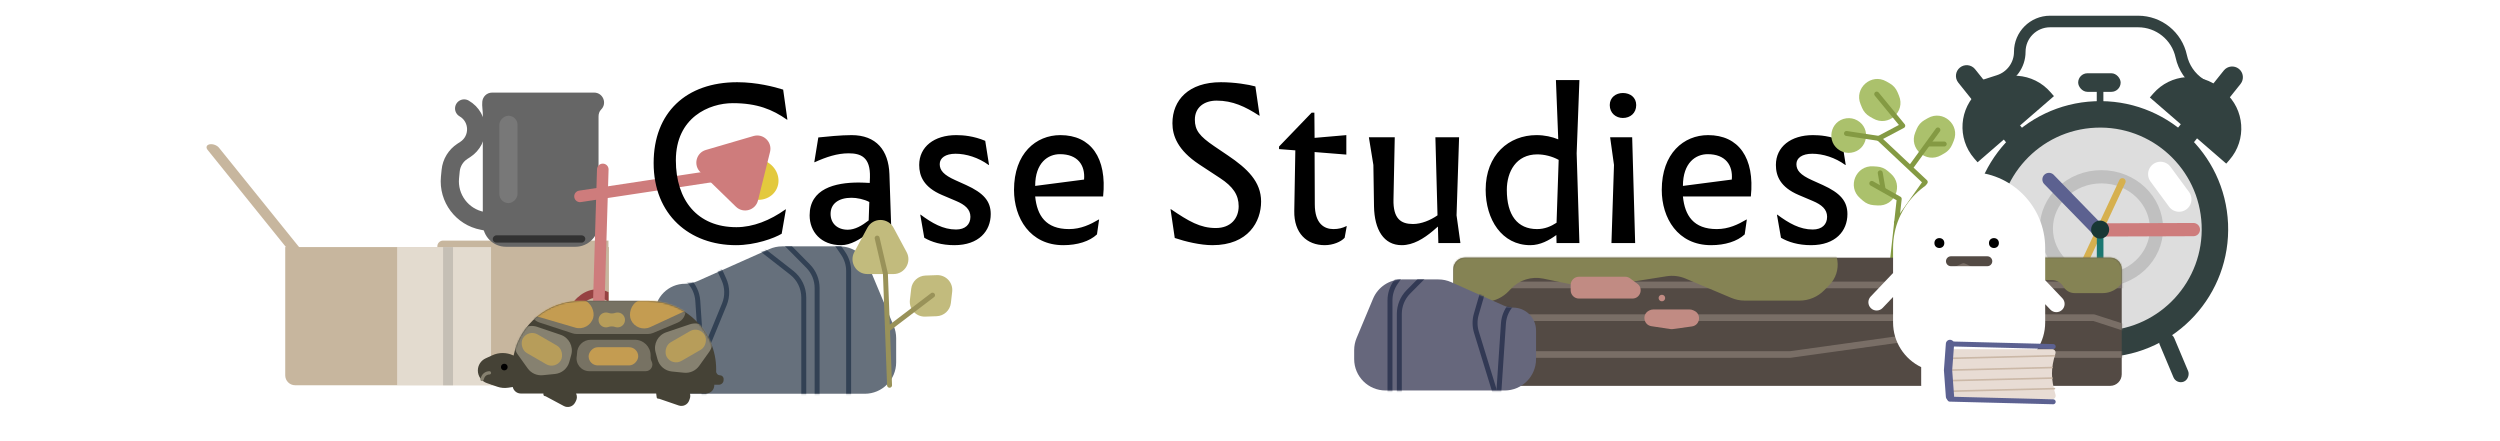 <svg width="1512" height="267" viewBox="0 0 1512 267" fill="none" xmlns="http://www.w3.org/2000/svg">
<circle cx="1270.13" cy="138.634" r="69.468" transform="rotate(-2.479 1270.13 138.634)" fill="#DDDDDD" stroke="#324140" stroke-width="16"/>
<rect x="1235.24" y="200.207" width="9.633" height="31.308" rx="4.817" transform="rotate(22.844 1235.24 200.207)" fill="#324140"/>
<rect width="9.633" height="31.308" rx="4.817" transform="matrix(-0.922 0.388 0.388 0.922 1313.12 200.047)" fill="#324140"/>
<path fill-rule="evenodd" clip-rule="evenodd" d="M1196.02 98.15L1193.98 95.798C1183.5 83.69 1184.82 65.376 1196.92 54.891L1199.27 52.856C1211.38 42.371 1229.7 43.688 1240.18 55.795L1242.22 58.147L1196.02 98.15Z" fill="#324140"/>
<path fill-rule="evenodd" clip-rule="evenodd" d="M1346.43 98.953L1348.47 96.601C1358.95 84.493 1357.63 66.178 1345.53 55.694L1343.18 53.658C1331.07 43.174 1312.75 44.49 1302.27 56.598L1300.23 58.95L1346.43 98.953Z" fill="#324140"/>
<rect x="1256.88" y="44.308" width="25.689" height="11.239" rx="5.619" fill="#324140"/>
<path d="M1194.53 41.853C1192.28 39.05 1188.19 38.596 1185.39 40.838C1182.59 43.081 1182.13 47.171 1184.37 49.974L1194.53 41.853ZM1184.37 49.974L1216.49 90.113L1226.64 81.992L1194.53 41.853L1184.37 49.974Z" fill="#324140"/>
<path d="M1344.93 42.656C1347.17 39.853 1351.26 39.398 1354.07 41.641C1356.87 43.883 1357.32 47.974 1355.08 50.777L1344.93 42.656ZM1355.08 50.777L1322.97 90.916L1312.82 82.795L1344.93 42.656L1355.08 50.777Z" fill="#324140"/>
<path d="M1199.08 51.935L1208.83 48.801C1216.42 46.363 1221.56 39.307 1221.56 31.34V31.34C1221.56 21.211 1229.77 13 1239.9 13H1293.13C1305.71 13 1316.57 21.777 1319.22 34.068V34.068C1320.68 40.889 1324.77 46.864 1330.59 50.712L1345.19 60.364" stroke="#324140" stroke-width="7" stroke-linecap="round"/>
<line x1="1270.12" y1="46.717" x2="1270.12" y2="65.983" stroke="#324140" stroke-width="4"/>
<path d="M1304.26 138.233C1304.26 155.326 1289.55 169.555 1270.93 169.555C1252.31 169.555 1237.6 155.326 1237.6 138.233C1237.6 121.14 1252.31 106.911 1270.93 106.911C1289.55 106.911 1304.26 121.14 1304.26 138.233Z" stroke="#C0C0C0" stroke-width="8"/>
<path d="M1245.89 190.413L1283.59 109.743" stroke="#D6B04F" stroke-width="4" stroke-linecap="round"/>
<path d="M1270.16 174.037V138.857" stroke="#1B7771" stroke-width="4" stroke-linecap="round"/>
<path d="M1268.12 138.233L1239.22 108.53" stroke="#5C6190" stroke-width="8" stroke-linecap="round"/>
<path d="M1326.56 138.857L1272.14 139.047" stroke="#CE7C7C" stroke-width="8" stroke-linecap="round"/>
<circle cx="1270.16" cy="138.857" r="5.459" fill="#183735"/>
<path d="M1306.66 105.319L1317.89 120.572" stroke="white" stroke-width="15" stroke-linecap="round"/>
<path d="M172.506 149.436H368.285V225C368.285 229.418 364.703 233 360.285 233H178.506C175.193 233 172.506 230.314 172.506 227V149.436Z" fill="#C7B69E"/>
<path d="M132.438 89.343C131.225 87.838 128.702 86.912 126.803 87.275C124.905 87.638 124.349 89.152 125.562 90.657L132.438 89.343ZM183.195 152.31L132.438 89.343L125.562 90.657L176.32 153.624L183.195 152.31Z" fill="#C7B69E"/>
<path d="M268 145.5C266.067 145.5 264.5 147.067 264.5 149C264.5 150.933 266.067 152.5 268 152.5L268 145.5ZM368 145.5L268 145.5L268 152.5L368 152.5L368 145.5Z" fill="#C7B69E"/>
<rect x="240.183" y="149.436" width="56.8" height="83.564" fill="white" fill-opacity="0.5"/>
<line x1="270.979" y1="149.436" x2="270.979" y2="233" stroke="#C5BFB5" stroke-width="6"/>
<path fill-rule="evenodd" clip-rule="evenodd" d="M361 175C363.43 175 365.779 175.589 368 176.688V182.536C365.657 180.81 363.264 180 361 180C356.592 180 351.698 183.071 347.632 189.983C343.634 196.78 341 206.497 341 217.5C341 223.066 341.674 228.303 342.858 233H337.715C336.608 228.198 336 222.969 336 217.5C336 194.028 347.193 175 361 175Z" fill="#964242"/>
<path fill-rule="evenodd" clip-rule="evenodd" d="M292.012 70.204C292.129 67.352 291.384 64.235 291.691 61.398C291.997 58.56 294.302 56 297.668 56H359.332C364.699 56 367.366 62.506 363.544 66.273V66.273C362.414 67.387 361.976 68.995 361.999 70.582C362 70.65 362 70.718 362 70.786V135.25C362 142.982 355.732 149.25 348 149.25H306C298.268 149.25 292 142.982 292 135.25V70.786C292 70.591 292.004 70.397 292.012 70.204Z" fill="#666666"/>
<rect width="56" height="4.403" rx="2.202" transform="matrix(-1 0 0 1 354 142.331)" fill="#323232"/>
<rect width="11" height="52.836" rx="5.5" transform="matrix(-1 0 0 1 313 69.995)" fill="#787878"/>
<path d="M280.706 65.592V65.592C290.126 71.036 290.472 84.509 281.344 90.43L279.678 91.51C275.644 94.126 273.023 98.438 272.556 103.223L272.158 107.317C270.936 119.854 279.491 131.249 291.871 133.574L305 136.041" stroke="#666666" stroke-width="11" stroke-linecap="round"/>
<ellipse cx="457.873" cy="108.512" rx="13.151" ry="12.165" transform="rotate(25.564 457.873 108.512)" fill="#E3C93D"/>
<path d="M423.572 104.111C419.177 99.84 421.019 92.416 426.9 90.696L455.706 82.267C461.631 80.534 467.204 85.88 465.717 91.872L458.435 121.217C456.949 127.209 449.523 129.331 445.096 125.028L423.572 104.111Z" fill="#CE7C7C"/>
<path d="M436.805 105.747L350.784 118.758" stroke="#CE7C7C" stroke-width="7" stroke-linecap="round"/>
<path d="M364.566 102.459L361.962 189.42" stroke="#CE7C7C" stroke-width="7" stroke-linecap="round"/>
<rect x="346.838" y="189.258" width="43.399" height="11.179" rx="5.589" fill="#CE7C7C"/>
<rect x="333.029" y="197.148" width="67.729" height="11.179" rx="5.589" fill="#CE7C7C"/>
<path d="M335.989 201.751V201.751C326.118 203.606 326.214 217.777 336.109 219.498L377.744 226.739" stroke="#4A4A4A" stroke-width="4" stroke-linecap="round"/>
<rect x="378.799" y="221.64" width="7.94" height="9.863" rx="3.97" transform="rotate(11.637 378.799 221.64)" fill="#7B7B7B"/>
<path d="M382.347 226.081L386.69 227.033" stroke="black" stroke-width="3" stroke-linecap="round"/>
<path d="M381.689 229.369L386.033 230.321" stroke="black" stroke-width="3" stroke-linecap="round"/>
<path d="M465.307 150.647L421.86 170.018C419.505 171.068 416.955 171.611 414.377 171.611C404.227 171.611 396 179.838 396 189.987V219.15C396 229.644 404.507 238.15 415 238.15H523C533.493 238.15 542 229.644 542 219.15V204.499C542 201.979 541.499 199.484 540.525 197.16L525.242 160.661C522.284 153.597 515.374 149 507.716 149H473.044C470.378 149 467.742 149.561 465.307 150.647Z" fill="#66707C"/>
<mask id="mask0_2_173" style="mask-type:alpha" maskUnits="userSpaceOnUse" x="396" y="149" width="146" height="90">
<path d="M465.307 150.647L421.86 170.018C419.505 171.068 416.955 171.611 414.377 171.611C404.227 171.611 396 179.838 396 189.987V219.15C396 229.644 404.507 238.15 415 238.15H523C533.493 238.15 542 229.644 542 219.15V204.499C542 201.979 541.499 199.484 540.525 197.16L525.242 160.661C522.284 153.597 515.374 149 507.716 149H473.044C470.378 149 467.742 149.561 465.307 150.647Z" fill="#66707C"/>
</mask>
<g mask="url(#mask0_2_173)">
<path d="M408.274 161.92L416.15 169.412C419.602 172.695 421.694 177.156 422.013 181.909L426.363 246.872" stroke="#324154" stroke-width="3"/>
<path d="M432.823 158.044L437.803 168.961C439.984 173.743 440.087 179.214 438.088 184.074L424.748 216.509" stroke="#324154" stroke-width="3"/>
<path d="M501.947 141.571L509.918 153.186C512.09 156.35 513.252 160.099 513.252 163.937V240.412" stroke="#324154" stroke-width="3"/>
<path d="M466.416 138.341L488.707 160.891C492.223 164.448 494.195 169.247 494.195 174.248V241.704" stroke="#324154" stroke-width="3"/>
<path d="M453.819 145.447L478.805 164.936C483.421 168.537 486.119 174.064 486.119 179.918V242.35" stroke="#324154" stroke-width="3"/>
</g>
<path fill-rule="evenodd" clip-rule="evenodd" d="M310.62 215.045C314.471 196.187 331.153 182 351.149 182H391.773C414.62 182 433.14 200.521 433.14 223.367C433.14 223.757 433.135 224.145 433.124 224.533C433.088 225.837 434.107 226.954 435.412 226.954C436.641 226.954 437.638 227.95 437.638 229.179V229.823C437.638 231.408 436.353 232.692 434.768 232.692H431.991C431.997 232.794 432 232.897 432 233C432 235.761 429.761 238 427 238H417.267C417.559 238.969 417.561 240.035 417.207 241.065L416.842 242.129C415.945 244.74 413.1 246.13 410.489 245.233L398.688 241.179C398.547 241.131 398.396 241.115 398.248 241.135C397.717 241.203 397.23 240.828 397.161 240.297L396.864 238H348.418C349.083 239.388 349.1 241.062 348.318 242.522L347.788 243.514C346.485 245.948 343.455 246.866 341.02 245.563L330.019 239.675C329.887 239.605 329.741 239.566 329.592 239.561C329.056 239.544 328.636 239.096 328.653 238.56L328.67 238H315C312.603 238 310.6 236.314 310.113 234.063L307.352 234.486C305.15 234.824 302.9 234.62 300.794 233.894L294.439 231.701C291.184 230.579 289 227.515 289 224.071C289 220.92 290.835 218.056 293.698 216.739L297.731 214.884C301.71 213.053 306.29 213.053 310.269 214.884L310.62 215.045Z" fill="#454236"/>
<mask id="mask1_2_173" style="mask-type:alpha" maskUnits="userSpaceOnUse" x="289" y="182" width="149" height="65">
<path fill-rule="evenodd" clip-rule="evenodd" d="M310.62 215.045C314.471 196.187 331.153 182 351.149 182H391.773C414.62 182 433.14 200.521 433.14 223.367C433.14 223.757 433.135 224.145 433.124 224.533C433.088 225.837 434.107 226.954 435.412 226.954C436.641 226.954 437.638 227.95 437.638 229.179V229.823C437.638 231.408 436.353 232.692 434.768 232.692H431.991C431.997 232.794 432 232.897 432 233C432 235.761 429.761 238 427 238H417.267C417.559 238.969 417.561 240.035 417.207 241.065L416.842 242.129C415.945 244.74 413.1 246.13 410.489 245.233L398.688 241.179C398.547 241.131 398.396 241.115 398.248 241.135C397.717 241.203 397.23 240.828 397.161 240.297L396.864 238H348.418C349.083 239.388 349.1 241.062 348.318 242.522L347.788 243.514C346.485 245.948 343.455 246.866 341.02 245.563L330.019 239.675C329.887 239.605 329.741 239.566 329.592 239.561C329.056 239.544 328.636 239.096 328.653 238.56L328.67 238H315C312.603 238 310.6 236.314 310.113 234.063L307.352 234.486C305.15 234.824 302.9 234.62 300.794 233.894L294.439 231.701C291.184 230.579 289 227.515 289 224.071C289 220.92 290.835 218.056 293.698 216.739L297.731 214.884C301.71 213.053 306.29 213.053 310.269 214.884L310.62 215.045Z" fill="#D9D9D9"/>
</mask>
<g mask="url(#mask1_2_173)">
<path d="M319.133 222.786L313.031 214.243C311.131 211.584 310.651 208.165 311.744 205.086L312.204 203.787C314.032 198.636 319.657 195.907 324.835 197.659L339.062 202.475C344.08 204.173 346.903 209.49 345.498 214.598L344.319 218.884C343.223 222.871 339.786 225.771 335.672 226.183L328.265 226.924C324.699 227.28 321.215 225.701 319.133 222.786Z" fill="#868170"/>
<path d="M422.867 221.286L428.969 212.743C430.869 210.084 431.349 206.665 430.256 203.586L429.796 202.287C427.968 197.136 422.343 194.407 417.165 196.159L402.938 200.975C397.92 202.673 395.097 207.99 396.502 213.098L397.681 217.384C398.777 221.371 402.214 224.271 406.328 224.683L413.735 225.424C417.301 225.78 420.785 224.201 422.867 221.286Z" fill="#868170"/>
<path d="M384.018 205.5H357.189C352.666 205.5 349 209.208 349 213.73C349 214.24 348.95 214.751 348.85 215.251C347.893 220.036 351.553 224.5 356.432 224.5H390.514C393.627 224.5 395.578 221.137 394.034 218.435C393.684 217.822 393.5 217.129 393.5 216.423V214.982C393.5 209.745 389.255 205.5 384.018 205.5Z" fill="#777263"/>
<path d="M346.289 201.604L326.203 195.037C323.321 194.095 321.219 191.605 320.775 188.606L320.549 187.079C319.952 183.049 322.48 179.213 326.419 178.172L369.989 166.663C371.621 166.232 373.348 166.328 374.922 166.938L409.523 180.342C416.234 182.942 416.368 192.389 409.733 195.177L394.987 201.375C394.005 201.788 392.952 202 391.887 202H348.775C347.93 202 347.091 201.866 346.289 201.604Z" fill="#777263"/>
<rect x="320.928" y="172" width="42" height="17.475" rx="8.737" transform="rotate(16.381 320.928 172)" fill="#C49C51"/>
<rect x="319.507" y="199" width="26.527" height="13.014" rx="6.507" transform="rotate(30 319.507 199)" fill="#B79D5A"/>
<rect width="26.527" height="13.014" rx="6.507" transform="matrix(-0.866 0.5 0.5 0.866 422.973 197)" fill="#B79D5A"/>
<rect width="30" height="11" rx="5.5" transform="matrix(-1 0 0 1 386 210)" fill="#C49C51"/>
<rect width="42" height="17.475" rx="8.737" transform="matrix(-0.908 0.42 0.42 0.908 416.115 168)" fill="#C49C51"/>
<path fill-rule="evenodd" clip-rule="evenodd" d="M371.991 197.741C370.792 197.314 369.208 197.314 368.009 197.741C367.537 197.909 367.029 198 366.5 198C364.015 198 362 195.985 362 193.5C362 191.015 364.015 189 366.5 189C367.029 189 367.537 189.091 368.009 189.259C369.208 189.686 370.792 189.686 371.991 189.259C372.463 189.091 372.971 189 373.5 189C375.985 189 378 191.015 378 193.5C378 195.985 375.985 198 373.5 198C372.971 198 372.463 197.909 371.991 197.741Z" fill="#B79D5A"/>
</g>
<circle cx="305" cy="222" r="2" fill="black"/>
<path d="M296 225.5V225.5C294.195 225.5 292.58 226.619 291.947 228.309L291.5 229.5" stroke="#868170" stroke-width="2" stroke-linecap="round"/>
<path d="M472.76 141.368C468.28 144.056 456.888 148.28 445.112 148.28C417.08 148.28 395.32 129.976 395.32 98.616C395.32 68.024 415.032 49.72 445.88 49.72C457.656 49.72 468.408 52.536 473.656 54.2L476.216 72.376H475.96C467.256 66.232 457.912 62.392 443.192 62.392C428.984 62.392 408.76 70.968 408.76 96.952C408.76 121.016 421.688 137.4 445.368 137.4C455.48 137.4 465.72 133.304 475.064 126.648H475.32L472.76 141.368ZM512.705 138.936C517.057 138.936 521.281 136.504 525.377 133.304L525.761 122.168C522.689 120.504 518.209 119.608 515.009 119.608C507.201 119.608 502.337 123.192 502.337 129.336C502.337 135.096 506.433 138.936 512.705 138.936ZM524.993 147L525.121 140.984C520.385 144.568 514.497 148.28 508.737 148.28C496.449 148.28 489.665 140.088 489.665 130.232C489.665 114.104 505.025 110.392 519.361 110.392C521.153 110.392 523.585 110.52 526.017 110.648L526.145 107.32C526.529 94.904 520.513 92.728 513.217 92.728C506.433 92.728 499.777 94.904 492.737 98.104H492.481L494.913 83.128C499.649 82.616 508.737 81.72 515.009 81.72C529.985 81.72 537.409 90.936 537.921 105.272L539.329 147H524.993ZM577.946 92.984C571.802 92.984 568.346 95.544 568.346 99.256C568.346 102.968 570.65 105.784 577.818 108.984L584.346 111.928C594.714 116.664 599.194 121.528 599.194 129.464C599.194 139.704 592.026 148.28 577.178 148.28C569.498 148.28 563.354 146.36 559.002 143.8L556.57 129.848H556.826C563.738 134.968 570.394 138.808 578.202 138.808C583.834 138.808 586.906 135.736 586.906 131.128C586.906 126.648 583.706 123.832 578.202 121.528L569.754 117.944C558.618 113.208 555.93 106.424 555.93 99.768C555.93 88.76 565.018 81.72 578.33 81.72C582.554 81.72 588.826 82.232 595.866 85.176L598.17 99.768H597.914C591.77 95.288 584.346 92.984 577.946 92.984ZM663.451 141.752C658.971 145.976 651.547 148.28 643.099 148.28C622.875 148.28 613.275 131.768 613.275 114.872C613.275 92.728 626.587 81.72 641.307 81.72C659.739 81.72 669.595 95.416 667.163 118.84H626.075C627.227 130.36 632.475 138.552 646.555 138.552C653.723 138.552 659.483 135.736 664.475 132.792H664.731L663.451 141.752ZM626.075 112.44L655.643 108.6C656.411 99.896 651.803 93.24 641.051 93.24C633.883 93.24 626.075 98.36 626.075 112.44ZM725.21 99.384C712.282 90.808 709.082 82.104 709.082 74.552C709.082 60.472 718.938 49.72 738.394 49.72C746.586 49.72 755.29 51.128 759.258 52.28L761.818 69.944H761.562C753.114 64.44 745.434 60.856 735.834 60.856C728.41 60.856 722.65 64.824 722.65 72.376C722.65 78.776 725.466 82.36 734.298 88.376L742.618 94.008C754.394 101.944 762.714 109.88 762.714 121.912C762.714 133.944 755.034 148.28 733.274 148.28C725.978 148.28 716.89 146.104 710.49 143.928L707.93 126.52H708.186C718.938 133.816 725.85 137.912 735.322 137.912C744.41 137.912 749.146 132.024 749.146 124.728C749.146 117.816 745.69 112.824 737.882 107.704L725.21 99.384ZM793.272 68.152H794.936L795.064 83.384L814.264 81.72V93.496L795.064 91.96L795.192 123.576C795.192 135.352 800.952 138.552 806.456 138.552C809.528 138.552 811.96 137.912 814.264 136.76H814.52L813.24 143.8C811.064 146.232 806.2 148.28 801.208 148.28C790.456 148.28 782.52 141.112 782.776 127.544L783.416 90.936L773.56 90.168V88.632L793.272 68.152ZM866.714 139.576C861.082 144.312 854.682 148.28 847.77 148.28C836.89 148.28 831.258 138.936 831.002 124.856L830.618 99.768L827.93 83.256V83H843.546L842.778 120.632C842.522 132.28 847.258 135.48 854.554 135.48C859.674 135.48 865.178 133.176 869.402 130.232L868.122 83H882.458L880.922 130.232L883.226 146.744V147H869.914L869.658 137.016L866.714 139.576ZM929.629 138.552C934.237 138.552 938.077 136.888 941.405 134.712L942.685 96.696C938.717 94.52 933.981 93.368 929.757 93.368C916.957 93.368 911.325 103.864 911.325 114.872C911.325 130.104 917.725 138.552 929.629 138.552ZM941.405 147L941.277 142.136C936.925 145.336 931.549 148.28 925.533 148.28C908.253 148.28 898.525 132.664 898.525 114.744C898.525 93.624 912.605 81.72 929.245 81.72C934.237 81.72 938.717 82.744 942.429 84.28L941.021 48.44H955.229L953.565 92.728L955.229 147H941.405ZM981.515 56.248C985.995 56.248 989.579 58.936 989.579 63.544C989.579 68.408 985.995 71.352 981.515 71.352C977.291 71.352 973.579 68.408 973.579 63.544C973.579 58.936 977.291 56.248 981.515 56.248ZM973.835 83H987.147V83.256L988.939 147H974.603L976.139 99.768L973.835 83.256V83ZM1055.2 141.752C1050.72 145.976 1043.3 148.28 1034.85 148.28C1014.62 148.28 1005.03 131.768 1005.03 114.872C1005.03 92.728 1018.34 81.72 1033.06 81.72C1051.49 81.72 1061.35 95.416 1058.91 118.84H1017.83C1018.98 130.36 1024.23 138.552 1038.31 138.552C1045.47 138.552 1051.23 135.736 1056.23 132.792H1056.48L1055.2 141.752ZM1017.83 112.44L1047.39 108.6C1048.16 99.896 1043.55 93.24 1032.8 93.24C1025.63 93.24 1017.83 98.36 1017.83 112.44ZM1096.07 92.984C1089.93 92.984 1086.47 95.544 1086.47 99.256C1086.47 102.968 1088.78 105.784 1095.94 108.984L1102.47 111.928C1112.84 116.664 1117.32 121.528 1117.32 129.464C1117.32 139.704 1110.15 148.28 1095.3 148.28C1087.62 148.28 1081.48 146.36 1077.13 143.8L1074.7 129.848H1074.95C1081.86 134.968 1088.52 138.808 1096.33 138.808C1101.96 138.808 1105.03 135.736 1105.03 131.128C1105.03 126.648 1101.83 123.832 1096.33 121.528L1087.88 117.944C1076.74 113.208 1074.06 106.424 1074.06 99.768C1074.06 88.76 1083.14 81.72 1096.46 81.72C1100.68 81.72 1106.95 82.232 1113.99 85.176L1116.3 99.768H1116.04C1109.9 95.288 1102.47 92.984 1096.07 92.984Z" fill="black"/>
<path d="M1132.89 100.594C1122.41 99.927 1117.04 112.922 1124.94 119.844L1126.71 121.399C1128.54 123 1130.84 123.951 1133.26 124.105L1135.62 124.255C1146.1 124.922 1151.47 111.927 1143.57 105.005L1141.79 103.45C1139.97 101.849 1137.67 100.898 1135.24 100.744L1132.89 100.594Z" fill="#ABC16C"/>
<path d="M1165.99 71.432C1175.1 66.21 1185.65 75.504 1181.61 85.199L1180.71 87.378C1179.78 89.62 1178.13 91.49 1176.02 92.697L1173.98 93.871C1164.86 99.093 1154.32 89.799 1158.35 80.103L1159.25 77.924C1160.19 75.683 1161.83 73.812 1163.94 72.605L1165.99 71.432Z" fill="#ABC16C"/>
<path d="M1140.89 49.256C1131.78 44.034 1121.23 53.328 1125.27 63.024L1126.17 65.203C1127.1 67.444 1128.75 69.314 1130.86 70.521L1132.91 71.695C1142.02 76.917 1152.57 67.623 1148.53 57.927L1147.63 55.748C1146.69 53.507 1145.05 51.637 1142.94 50.429L1140.89 49.256Z" fill="#ABC16C"/>
<path d="M1116.63 71.552C1106.7 72.96 1104.2 86.156 1112.93 91.099V91.099C1114.95 92.241 1117.29 92.684 1119.58 92.359V92.359C1129.51 90.95 1132.01 77.754 1123.28 72.812V72.812C1121.27 71.669 1118.93 71.226 1116.63 71.552V71.552Z" fill="#ABC16C"/>
<path d="M1162.2 135.658C1170.45 135.137 1174.68 145.372 1168.46 150.827V150.827C1164 154.746 1157 153.112 1154.73 147.62V147.62C1152.46 142.127 1156.27 136.032 1162.2 135.658V135.658Z" fill="#ABC16C"/>
<path d="M1132.06 110.917L1148.65 120.275L1144.4 158.98L1161.41 144.944L1168.22 142.817" stroke="#849A43" stroke-width="3" stroke-linecap="round" stroke-linejoin="round"/>
<path d="M1146.95 134.736L1164.39 110.067L1136.32 83.696L1150.78 76.04L1135.04 56.9" stroke="#849A43" stroke-width="3" stroke-linecap="round" stroke-linejoin="round"/>
<path d="M1156.31 100.284L1172.04 78.592" stroke="#849A43" stroke-width="3" stroke-linecap="round" stroke-linejoin="round"/>
<path d="M1166.51 87.099H1175.87" stroke="#849A43" stroke-width="3" stroke-linecap="round" stroke-linejoin="round"/>
<path d="M1138.87 114.32L1137.17 104.537" stroke="#849A43" stroke-width="3" stroke-linecap="round" stroke-linejoin="round"/>
<path d="M1136.32 83.696L1116.75 80.719" stroke="#849A43" stroke-width="3" stroke-linecap="round" stroke-linejoin="round"/>
<path d="M1144.4 158.129L1141.21 171.315M1138.02 184.5L1141.21 171.315M1141.21 171.315L1155.88 166.211" stroke="#849A43" stroke-width="3" stroke-linecap="round" stroke-linejoin="round"/>
<path fill-rule="evenodd" clip-rule="evenodd" d="M1207.33 131C1207.33 126.029 1203.3 122 1198.33 122H1184.98C1180.01 122 1175.98 126.029 1175.98 131V131.899C1175.98 136.455 1172.29 140.149 1167.73 140.149H1167.32C1162.99 140.149 1159.48 143.657 1159.48 147.986V147.986C1159.48 152.314 1155.97 155.823 1151.64 155.823H886C882.134 155.823 879 158.957 879 162.823V226.367C879 230.233 882.134 233.367 886 233.367H1276.22C1280.09 233.367 1283.22 230.233 1283.22 226.367V162.823C1283.22 158.957 1280.09 155.823 1276.22 155.823H1216.33C1211.36 155.823 1207.33 151.793 1207.33 146.823V144.273V140.149V131Z" fill="#534A44"/>
<mask id="mask2_2_173" style="mask-type:alpha" maskUnits="userSpaceOnUse" x="879" y="122" width="405" height="112">
<path fill-rule="evenodd" clip-rule="evenodd" d="M1207.33 131C1207.33 126.029 1203.3 122 1198.33 122H1184.98C1180.01 122 1175.98 126.029 1175.98 131V131.899C1175.98 136.455 1172.29 140.149 1167.73 140.149H1167.32C1162.99 140.149 1159.48 143.657 1159.48 147.986V147.986C1159.48 152.314 1155.97 155.823 1151.64 155.823H886C882.134 155.823 879 158.957 879 162.823V226.367C879 230.233 882.134 233.367 886 233.367H1276.22C1280.09 233.367 1283.22 230.233 1283.22 226.367V162.823C1283.22 158.957 1280.09 155.823 1276.22 155.823H1216.33C1211.36 155.823 1207.33 151.793 1207.33 146.823V144.273V140.149V131Z" fill="#534A44"/>
</mask>
<g mask="url(#mask2_2_173)">
<path d="M855.902 172.322H958.195H1162.78L1187.53 161.185L1210.63 172.322H1296.83V202.02L1266.31 192.12H917.772H855.902V214.394H1015.12H1082.76L1171.44 202.02L1219.29 214.394H1296.83" stroke="#796E66" stroke-width="4" stroke-linecap="round" stroke-linejoin="round"/>
<path d="M1208.18 156.156L1221.55 147.901C1222.79 147.135 1224.11 146.5 1225.48 146.006L1248.12 137.865C1255.5 135.213 1263.73 136.888 1269.49 142.21L1281.21 153.052C1287.48 158.852 1287.12 168.874 1280.45 174.211C1277.97 176.192 1274.89 177.271 1271.72 177.271H1254.75C1251.95 177.271 1249.36 175.778 1247.96 173.353C1246.55 170.927 1243.96 169.434 1241.16 169.434H1227.91C1225.15 169.434 1222.62 170.975 1221.35 173.428C1219.21 177.557 1213.84 178.712 1210.2 175.825L1207.17 173.428C1201.43 168.878 1201.95 160.006 1208.18 156.156Z" fill="#858354"/>
<path d="M899.155 182.526L884.497 183.858C874.069 184.806 864.581 177.803 862.414 167.559C859.696 154.713 869.496 142.624 882.626 142.624H1093.98C1102.68 142.624 1110.06 149.037 1111.27 157.658C1112.02 163.005 1110.25 168.398 1106.49 172.267L1103.38 175.458C1099.43 179.518 1094 181.808 1088.33 181.808H1055.25C1052.45 181.808 1049.67 181.246 1047.08 180.155L1019.41 168.47C1015.79 166.943 1011.82 166.461 1007.95 167.076L965.689 173.784C963.188 174.18 960.636 174.122 958.156 173.611L933.344 168.495C926.227 167.027 918.857 169.344 913.859 174.619L912.499 176.055C908.986 179.763 904.242 182.063 899.155 182.526Z" fill="#858354"/>
</g>
<path d="M962.732 167.372H982.926C984.008 167.372 985.061 167.723 985.926 168.372L989.542 171.084L990.012 171.392C994.16 174.119 992.23 180.571 987.266 180.571H973.456H954.945C952.184 180.571 949.945 178.332 949.945 175.571V172.372C949.945 169.61 952.184 167.372 954.945 167.372H962.732Z" fill="#C18B83"/>
<path d="M999.855 187.171H1021.9C1022.59 187.171 1023.28 187.316 1023.92 187.597L1024.6 187.901C1029.21 189.936 1028.26 196.734 1023.27 197.426L1011.71 199.032C1011.23 199.099 1010.75 199.096 1010.27 199.023L998.786 197.283C994.017 196.56 992.935 190.169 997.201 187.917L997.521 187.749C998.241 187.369 999.042 187.171 999.855 187.171Z" fill="#C18B83"/>
<path d="M1005.99 178.485C1007.86 179.416 1007.19 182.221 1005.11 182.221C1002.93 182.221 1002.36 179.193 1004.4 178.408C1004.92 178.209 1005.5 178.237 1005.99 178.485Z" fill="#C18B83"/>
<path d="M877.693 170.647L909.517 184.835C911.291 185.627 913.212 186.035 915.155 186.035C922.801 186.035 929 192.234 929 199.881V217.168C929 227.662 920.493 236.168 910 236.168H838C827.507 236.168 819 227.661 819 217.168V211.756C819 209.236 819.501 206.741 820.475 204.417L830.422 180.661C833.38 173.597 840.29 169 847.948 169H869.956C872.622 169 875.258 169.561 877.693 170.647Z" fill="#66677C"/>
<mask id="mask3_2_173" style="mask-type:alpha" maskUnits="userSpaceOnUse" x="819" y="169" width="110" height="68">
<path d="M877.693 170.647L909.517 184.835C911.291 185.627 913.212 186.035 915.155 186.035C922.801 186.035 929 192.234 929 199.881V217.168C929 227.662 920.493 236.168 910 236.168H838C827.507 236.168 819 227.661 819 217.168V211.756C819 209.236 819.501 206.741 820.475 204.417L830.422 180.661C833.38 173.597 840.29 169 847.948 169H869.956C872.622 169 875.258 169.561 877.693 170.647Z" fill="#66707C"/>
</mask>
<g mask="url(#mask3_2_173)">
<path d="M919.752 178.734L915.142 183.12C911.69 186.403 909.598 190.864 909.279 195.617L906.124 242.739" stroke="#323954" stroke-width="3"/>
<path d="M897.163 175.226L892.864 190.053C891.833 193.608 891.864 197.388 892.951 200.927L904.665 239.031" stroke="#323954" stroke-width="3"/>
<path d="M849.177 163.403L843.994 170.956C841.822 174.12 840.659 177.868 840.659 181.707V237.872" stroke="#323954" stroke-width="3"/>
<path d="M867.239 160.881L851.798 176.502C848.282 180.059 846.31 184.858 846.31 189.859V238.757" stroke="#323954" stroke-width="3"/>
</g>
<g filter="url(#filter0_d_2_173)">
<path fill-rule="evenodd" clip-rule="evenodd" d="M1190.93 100C1165.53 100 1144.93 120.595 1144.93 146V161.112L1131.38 175.355C1129.47 177.356 1129.55 180.521 1131.55 182.424C1133.55 184.328 1136.72 184.249 1138.62 182.249L1144.93 175.619V191C1144.93 202.911 1151.87 213.201 1161.93 218.045V228.5C1161.93 233.747 1166.18 238 1171.43 238C1176.68 238 1180.93 233.747 1180.93 228.5V221H1200.93V228.5C1200.93 233.747 1205.18 238 1210.43 238C1215.68 238 1219.93 233.747 1219.93 228.5V218.045C1229.99 213.201 1236.93 202.911 1236.93 191V179.963L1240.06 183.249C1241.96 185.249 1245.13 185.328 1247.13 183.424C1249.13 181.521 1249.21 178.356 1247.3 176.355L1236.93 165.456V146C1236.93 120.595 1216.34 100 1190.93 100ZM1179.93 151C1178.27 151 1176.93 152.343 1176.93 154C1176.93 155.657 1178.27 157 1179.93 157H1201.93C1203.59 157 1204.93 155.657 1204.93 154C1204.93 152.343 1203.59 151 1201.93 151H1179.93Z" fill="white"/>
<circle cx="1172.93" cy="143" r="3" fill="black"/>
<circle cx="1205.93" cy="143" r="3" fill="black"/>
</g>
<path d="M524.57 137.771C527.965 131.447 537.035 131.447 540.43 137.771L548.333 152.493C551.552 158.489 547.208 165.75 540.403 165.75H524.597C517.792 165.75 513.448 158.489 516.667 152.493L524.57 137.771Z" fill="#C2BB7D"/>
<path d="M566.623 166.398C572.128 166.203 576.516 170.955 575.883 176.427L575.089 183.286C574.578 187.706 570.915 191.088 566.469 191.246L559.568 191.491C554.063 191.687 549.675 186.935 550.308 181.463L551.101 174.604C551.613 170.184 555.276 166.801 559.722 166.644L566.623 166.398Z" fill="#C2BB7D"/>
<path d="M530.5 144L535.5 165.5L536.75 199.25M538 233L536.75 199.25M536.75 199.25L564 178.5" stroke="#999259" stroke-width="3" stroke-linecap="round" stroke-linejoin="round"/>
<path d="M1177.74 213.182C1177.74 212.077 1178.64 211.182 1179.74 211.182H1241.19C1242.57 211.182 1243.53 212.538 1243.12 213.851C1240.39 222.649 1240.27 228.845 1243.19 238.778C1243.57 240.081 1242.61 241.409 1241.25 241.409H1179.74C1178.64 241.409 1177.74 240.514 1177.74 239.409V213.182Z" fill="#E8DCD4"/>
<path d="M1178.48 216.75L1242.51 215.159" stroke="#CBB8A7" stroke-linecap="round"/>
<path d="M1177 223.909L1241.02 222.3" stroke="#CBB8A7" stroke-linecap="round"/>
<path d="M1178.49 236.636L1242.51 235.045" stroke="#CBB8A7" stroke-linecap="round"/>
<path d="M1177 230.273L1241.02 228.664" stroke="#CBB8A7" stroke-linecap="round"/>
<path d="M1179.35 239.818L1178.18 223.896L1179.35 208" stroke="#5C6191" stroke-width="5" stroke-linecap="round"/>
<path d="M1179.23 208L1241.77 209.591" stroke="#5C6191" stroke-width="3" stroke-linecap="round"/>
<path d="M1179.23 241.409L1241.77 243" stroke="#5C6191" stroke-width="3" stroke-linecap="round"/>
<defs>
<filter id="filter0_d_2_173" x="1090" y="64" width="198.68" height="218" filterUnits="userSpaceOnUse" color-interpolation-filters="sRGB">
<feFlood flood-opacity="0" result="BackgroundImageFix"/>
<feColorMatrix in="SourceAlpha" type="matrix" values="0 0 0 0 0 0 0 0 0 0 0 0 0 0 0 0 0 0 127 0" result="hardAlpha"/>
<feOffset dy="4"/>
<feGaussianBlur stdDeviation="20"/>
<feComposite in2="hardAlpha" operator="out"/>
<feColorMatrix type="matrix" values="0 0 0 0 0 0 0 0 0 0 0 0 0 0 0 0 0 0 0.25 0"/>
<feBlend mode="normal" in2="BackgroundImageFix" result="effect1_dropShadow_2_173"/>
<feBlend mode="normal" in="SourceGraphic" in2="effect1_dropShadow_2_173" result="shape"/>
</filter>
</defs>
</svg>
